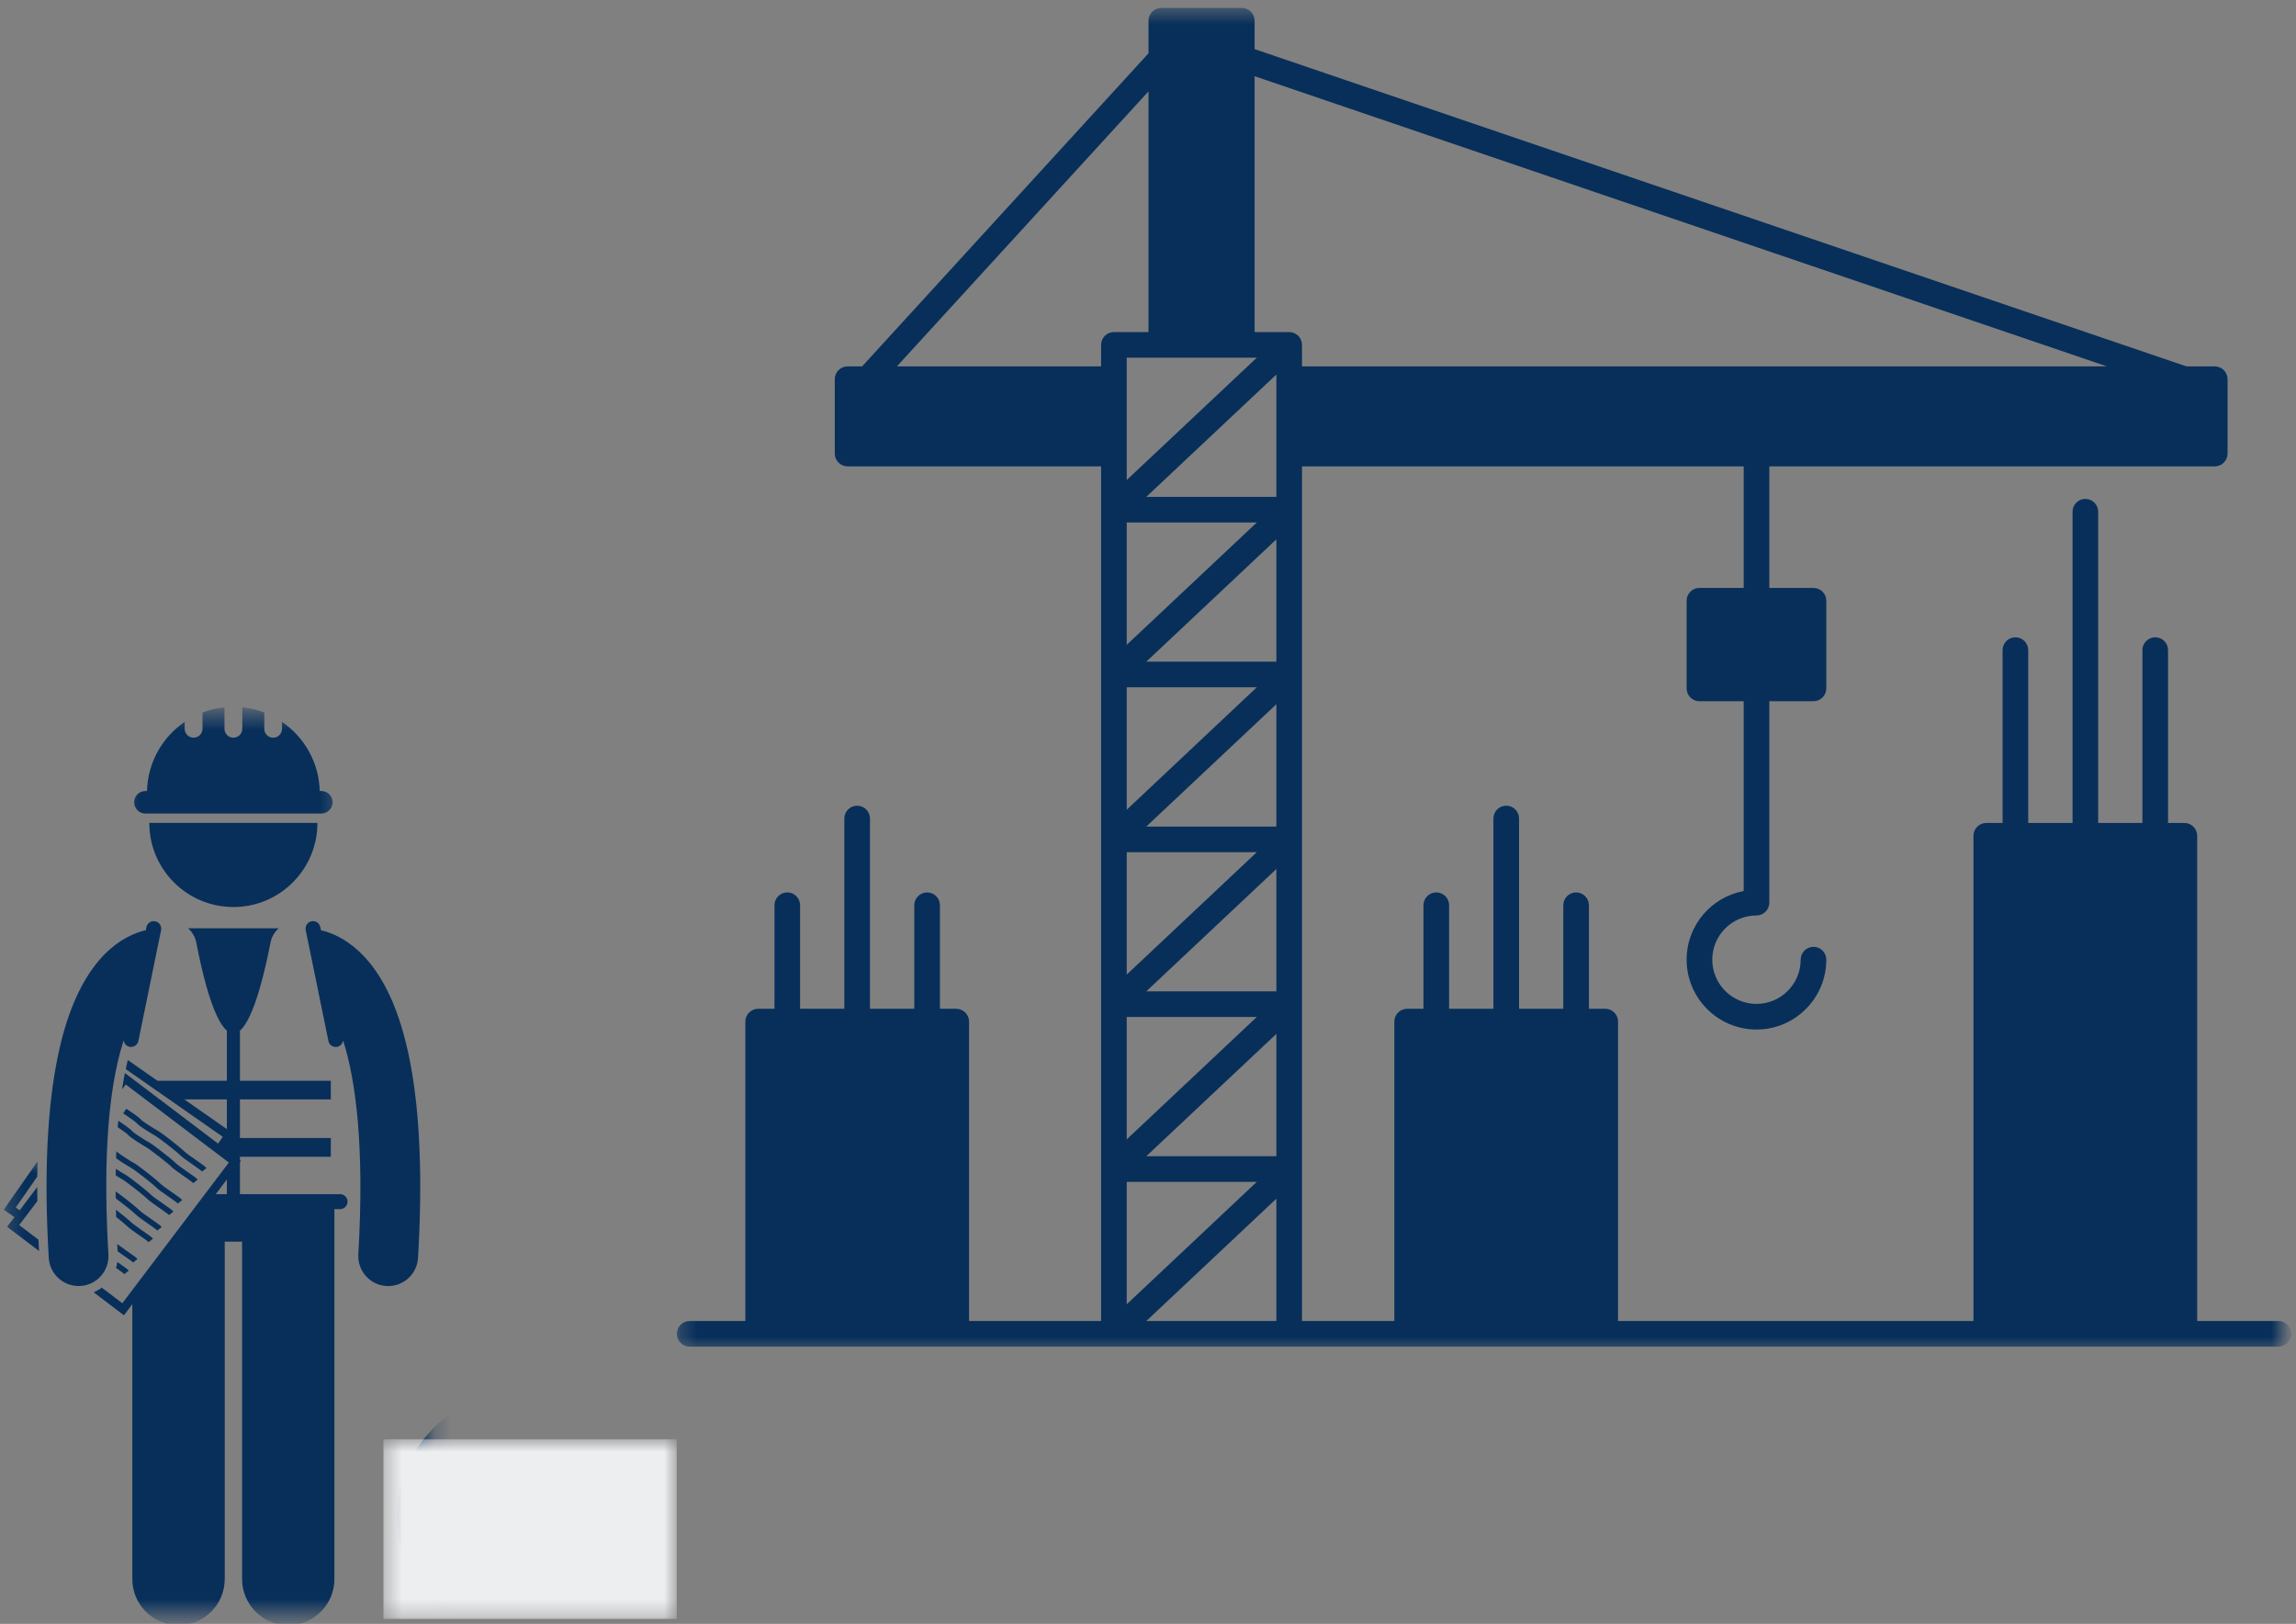 <svg width="140" height="99" viewBox="0 0 140 99" fill="none" xmlns="http://www.w3.org/2000/svg">
<rect x="0" y="0" width="140" height="99" fill="#808080" stroke="none"/>
<mask id="mask0_200_4" style="mask-type:luminance" maskUnits="userSpaceOnUse" x="41" y="0" width="99" height="83">
<path d="M41.266 0.484H139.224V82.448H41.266V0.484Z" fill="white"/>
</mask>
<g mask="url(#mask0_200_4)">
<path d="M138.922 80.537H133.974V50.953C133.974 50.526 133.625 50.172 133.192 50.172H132.198V39.635C132.198 39.203 131.849 38.854 131.416 38.854C130.984 38.854 130.635 39.203 130.635 39.635V50.172H127.937V31.198C127.937 30.766 127.588 30.417 127.156 30.417C126.724 30.417 126.375 30.766 126.375 31.198V50.172H123.672V39.635C123.672 39.203 123.323 38.854 122.89 38.854C122.458 38.854 122.109 39.203 122.109 39.635V50.172H121.114C120.682 50.172 120.333 50.526 120.333 50.953V80.537H98.661V62.281C98.661 61.854 98.312 61.5 97.88 61.5H96.885V55.188C96.885 54.76 96.536 54.406 96.104 54.406C95.677 54.406 95.323 54.76 95.323 55.188V61.5H92.625V49.901C92.625 49.469 92.276 49.12 91.843 49.12C91.411 49.12 91.062 49.469 91.062 49.901V61.5H88.359V55.188C88.359 54.76 88.01 54.406 87.578 54.406C87.145 54.406 86.797 54.76 86.797 55.188V61.5H85.802C85.37 61.5 85.02 61.854 85.02 62.281V80.537H79.39V28.432H106.323V35.844H103.625C103.192 35.844 102.843 36.193 102.843 36.625V41.969C102.843 42.401 103.192 42.75 103.625 42.75H106.323V54.323C104.343 54.688 102.843 56.427 102.843 58.505C102.843 60.854 104.755 62.766 107.104 62.766C109.453 62.766 111.359 60.854 111.359 58.505C111.359 58.073 111.01 57.724 110.578 57.724C110.151 57.724 109.797 58.073 109.797 58.505C109.797 59.995 108.588 61.203 107.104 61.203C105.614 61.203 104.406 59.995 104.406 58.505C104.406 57.021 105.614 55.812 107.104 55.812C107.531 55.812 107.885 55.464 107.885 55.031V42.75H110.578C111.01 42.75 111.359 42.401 111.359 41.969V36.625C111.359 36.193 111.01 35.844 110.578 35.844H107.885V28.432H135.047C135.474 28.432 135.828 28.083 135.828 27.651V23.12C135.828 22.688 135.474 22.338 135.047 22.338H133.323L76.5 2.995V1.266C76.5 0.833 76.151 0.484 75.718 0.484H70.812C70.38 0.484 70.031 0.833 70.031 1.266V3.25L52.567 22.338H51.682C51.25 22.338 50.901 22.688 50.901 23.12V27.651C50.901 28.083 51.25 28.432 51.682 28.432H67.14V80.537H59.088V62.281C59.088 61.854 58.739 61.5 58.307 61.5H57.312V55.188C57.312 54.76 56.963 54.406 56.531 54.406C56.099 54.406 55.75 54.76 55.75 55.188V61.5H53.047V49.901C53.047 49.469 52.698 49.12 52.265 49.12C51.833 49.12 51.484 49.469 51.484 49.901V61.5H48.786V55.188C48.786 54.76 48.437 54.406 48.005 54.406C47.573 54.406 47.224 54.76 47.224 55.188V61.5H46.229C45.797 61.5 45.448 61.854 45.448 62.281V80.537H42.052C41.62 80.537 41.27 80.891 41.27 81.318C41.27 81.75 41.62 82.099 42.052 82.099H138.922C139.354 82.099 139.703 81.75 139.703 81.318C139.703 80.891 139.354 80.537 138.922 80.537ZM76.635 21.807L68.703 29.266V21.807H76.635ZM67.14 21.026V22.338H54.687L70.031 5.568V20.245H67.922C67.489 20.245 67.14 20.594 67.14 21.026ZM76.635 31.854L68.703 39.312V31.854H76.635ZM76.635 41.901L68.703 49.365V41.901H76.635ZM76.635 51.953L68.703 59.417V51.953H76.635ZM76.635 62L68.703 69.463V62H76.635ZM68.703 72.052H76.635L68.703 79.516V72.052ZM77.828 80.537H69.895L77.828 73.078V80.537ZM77.828 70.49H69.895L77.828 63.031V70.49ZM77.828 60.438H69.895L77.828 52.979V60.438ZM77.828 50.391H69.895L77.828 42.932V50.391ZM77.828 40.339H69.895L77.828 32.88V40.339ZM77.828 30.292H69.895L77.828 22.833V30.292ZM78.609 20.245H76.5V4.646L128.474 22.338H79.39V21.026C79.39 20.594 79.036 20.245 78.609 20.245Z" fill="#072F5A"/>
</g>
<mask id="mask1_200_4" style="mask-type:luminance" maskUnits="userSpaceOnUse" x="23" y="84" width="4" height="15">
<path d="M23.333 84H26.218V98.443H23.333V84Z" fill="white"/>
</mask>
<g mask="url(#mask1_200_4)">
<path d="M39.375 92.417C39.375 88.229 35.979 84.838 31.797 84.838C27.615 84.838 24.219 88.229 24.219 92.417C24.219 96.599 27.615 99.995 31.797 99.995C35.979 99.995 39.375 96.599 39.375 92.417ZM31.797 95.521C30.083 95.521 28.693 94.13 28.693 92.417C28.693 90.703 30.083 89.312 31.797 89.312C33.51 89.312 34.901 90.703 34.901 92.417C34.901 94.13 33.51 95.521 31.797 95.521Z" fill="#072F5A"/>
</g>
<path d="M23.562 78.401C23.599 78.401 23.635 78.406 23.672 78.406C24.63 78.406 25.432 77.656 25.49 76.688C26.052 67.062 24.849 60.781 21.912 58.021C21.062 57.224 20.224 56.865 19.573 56.714L19.531 56.521C19.484 56.276 19.245 56.115 18.995 56.167C18.807 56.203 18.672 56.354 18.641 56.531C18.63 56.589 18.63 56.646 18.641 56.703L20.026 63.464C20.062 63.667 20.229 63.802 20.422 63.823C20.438 63.828 20.453 63.828 20.469 63.828C20.5 63.828 20.531 63.828 20.562 63.818C20.755 63.781 20.896 63.62 20.922 63.432C21.693 65.844 22.234 69.896 21.849 76.474C21.792 77.479 22.557 78.344 23.562 78.401Z" fill="#072F5A"/>
<path d="M9.104 50.172C9.104 53 11.401 55.297 14.229 55.297C17.063 55.297 19.355 53 19.355 50.172V50.167H9.104V50.172Z" fill="#072F5A"/>
<mask id="mask2_200_4" style="mask-type:luminance" maskUnits="userSpaceOnUse" x="4" y="56" width="18" height="43">
<path d="M4.667 56H22V98.443H4.667V56Z" fill="white"/>
</mask>
<g mask="url(#mask2_200_4)">
<path d="M14.63 72.802V70.854L14.688 70.776L14.63 70.729V70.521H20.172V69.38H14.63V67.026H20.172V65.891H14.63V62.833C15.49 62.099 16.162 59.182 16.495 57.464C16.563 57.12 16.745 56.818 16.99 56.594H11.469C11.719 56.818 11.901 57.12 11.969 57.464C12.297 59.182 12.969 62.099 13.834 62.833V65.891H9.604L7.834 64.656L7.792 64.625C7.75 64.807 7.709 64.99 7.667 65.177L13.584 69.307L13.297 69.719L7.615 65.417C7.552 65.734 7.495 66.068 7.443 66.412L7.667 66.115L13.954 70.875L7.459 79.453L6.209 78.505C6.052 78.62 5.886 78.713 5.714 78.787L7.558 80.188L8.068 79.51V96.266C8.068 97.818 9.328 99.083 10.886 99.083C12.443 99.083 13.704 97.818 13.704 96.266V75.698H14.761V96.266C14.761 97.818 16.021 99.083 17.573 99.083C19.131 99.083 20.391 97.818 20.391 96.266V73.713H20.74C20.99 73.713 21.193 73.505 21.193 73.255C21.193 73.005 20.99 72.802 20.74 72.802H14.63ZM13.834 72.802H13.157L13.834 71.906V72.802ZM13.834 68.838L11.24 67.026H13.834V68.838Z" fill="#072F5A"/>
</g>
<mask id="mask3_200_4" style="mask-type:luminance" maskUnits="userSpaceOnUse" x="7" y="43" width="14" height="8">
<path d="M7.333 43.469H20.666V50.667H7.333V43.469Z" fill="white"/>
</mask>
<g mask="url(#mask3_200_4)">
<path d="M11.26 44.427V44.01C9.906 44.938 9.01 46.474 8.963 48.224H8.869C8.489 48.224 8.182 48.531 8.182 48.911C8.182 49.292 8.489 49.599 8.869 49.599H19.593C19.968 49.599 20.281 49.292 20.281 48.911C20.281 48.531 19.968 48.224 19.593 48.224H19.494C19.453 46.474 18.551 44.938 17.197 44.01V44.427C17.197 44.729 16.958 44.974 16.656 44.974C16.354 44.974 16.114 44.729 16.114 44.427V43.438C15.687 43.276 15.239 43.167 14.775 43.12V44.427C14.775 44.729 14.531 44.974 14.229 44.974C13.926 44.974 13.687 44.729 13.687 44.427V43.12C13.218 43.167 12.77 43.276 12.348 43.438V44.427C12.348 44.729 12.104 44.974 11.801 44.974C11.505 44.974 11.26 44.729 11.26 44.427Z" fill="#072F5A"/>
</g>
<mask id="mask4_200_4" style="mask-type:luminance" maskUnits="userSpaceOnUse" x="0" y="70" width="4" height="8">
<path d="M0.229 70.667H3.334V77.333H0.229V70.667Z" fill="white"/>
</mask>
<g mask="url(#mask4_200_4)">
<path d="M2.344 75.578L1.167 74.688L2.276 73.229C2.271 72.938 2.271 72.651 2.271 72.37L1.198 73.787L0.959 73.62L2.271 71.734C2.276 71.417 2.282 71.104 2.292 70.797L0.229 73.75L0.881 74.203L0.433 74.792L2.381 76.266C2.37 76.037 2.354 75.807 2.344 75.578Z" fill="#072F5A"/>
</g>
<path d="M8.334 68.469C8.459 68.651 9.407 69.213 9.5 69.26C9.636 69.333 10.766 70.198 10.99 70.432C11.115 70.557 11.422 70.771 11.745 70.995C11.969 71.151 12.271 71.365 12.323 71.422L12.589 71.208C12.516 71.12 12.302 70.969 11.938 70.713C11.657 70.521 11.339 70.297 11.235 70.193C10.995 69.948 9.844 69.057 9.662 68.958C9.459 68.854 8.698 68.37 8.615 68.276C8.521 68.141 8 67.792 7.698 67.594L7.511 67.875C7.86 68.109 8.276 68.401 8.334 68.469Z" fill="#072F5A"/>
<path d="M7.797 69.172C7.922 69.354 8.875 69.922 8.963 69.969C9.099 70.042 10.229 70.906 10.453 71.135C10.578 71.266 10.885 71.479 11.208 71.703C11.432 71.859 11.739 72.073 11.786 72.13L12.052 71.917C11.979 71.823 11.771 71.677 11.401 71.422C11.12 71.224 10.802 71.005 10.698 70.896C10.458 70.651 9.312 69.766 9.125 69.667C8.922 69.562 8.161 69.078 8.078 68.979C7.994 68.854 7.521 68.531 7.213 68.328C7.198 68.458 7.187 68.583 7.177 68.719C7.468 68.917 7.75 69.12 7.797 69.172Z" fill="#072F5A"/>
<path d="M10.844 73.375L11.109 73.162C11.037 73.068 10.828 72.922 10.458 72.667C10.177 72.469 9.859 72.25 9.755 72.141C9.516 71.896 8.37 71.005 8.182 70.912C7.979 70.807 7.219 70.323 7.135 70.224C7.125 70.214 7.109 70.193 7.094 70.177C7.089 70.323 7.083 70.469 7.078 70.615C7.401 70.849 7.953 71.177 8.021 71.214C8.156 71.281 9.286 72.151 9.51 72.38C9.635 72.51 9.943 72.724 10.266 72.948C10.49 73.104 10.797 73.312 10.844 73.375Z" fill="#072F5A"/>
<path d="M8.974 73.088C9.104 73.213 9.407 73.427 9.729 73.651C9.953 73.807 10.261 74.021 10.308 74.078L10.573 73.865C10.505 73.776 10.292 73.625 9.927 73.37C9.646 73.177 9.323 72.953 9.219 72.849C8.979 72.604 7.834 71.713 7.646 71.615C7.542 71.562 7.292 71.406 7.063 71.26C7.058 71.391 7.058 71.526 7.058 71.661C7.266 71.792 7.448 71.901 7.49 71.917C7.625 71.99 8.75 72.854 8.974 73.088Z" fill="#072F5A"/>
<path d="M9.213 74.312C8.932 74.12 8.609 73.896 8.505 73.792C8.297 73.573 7.406 72.88 7.052 72.635C7.052 72.776 7.057 72.917 7.057 73.057C7.448 73.349 8.099 73.859 8.265 74.026C8.39 74.156 8.692 74.37 9.015 74.594C9.239 74.75 9.547 74.963 9.593 75.021L9.859 74.807C9.791 74.719 9.578 74.568 9.213 74.312Z" fill="#072F5A"/>
<path d="M8.479 75.302C8.703 75.453 9.01 75.667 9.062 75.729L9.328 75.51C9.255 75.422 9.041 75.276 8.677 75.021C8.396 74.823 8.073 74.599 7.974 74.495C7.838 74.359 7.437 74.037 7.067 73.75C7.073 73.896 7.078 74.047 7.083 74.193C7.364 74.417 7.63 74.635 7.729 74.734C7.854 74.865 8.156 75.073 8.479 75.302Z" fill="#072F5A"/>
<path d="M8.119 76.969L8.385 76.755C8.312 76.667 8.099 76.521 7.734 76.266C7.526 76.12 7.297 75.958 7.146 75.844C7.156 75.99 7.161 76.135 7.172 76.287C7.286 76.365 7.411 76.453 7.541 76.547C7.76 76.698 8.067 76.912 8.119 76.969Z" fill="#072F5A"/>
<path d="M7.584 77.677L7.849 77.463C7.776 77.375 7.568 77.224 7.198 76.969C7.183 76.958 7.172 76.948 7.157 76.938C7.141 77.062 7.11 77.182 7.073 77.297C7.287 77.448 7.537 77.625 7.584 77.677Z" fill="#072F5A"/>
<path d="M2.974 76.688C3.032 77.656 3.834 78.401 4.792 78.401C4.828 78.401 4.865 78.401 4.896 78.401C5.901 78.344 6.672 77.479 6.61 76.474C6.308 71.286 6.537 67.188 7.292 64.281H7.297L7.292 64.276C7.344 64.073 7.401 63.875 7.459 63.688C7.485 63.594 7.511 63.51 7.542 63.422C7.563 63.615 7.703 63.781 7.901 63.818C7.933 63.828 7.959 63.828 7.99 63.828C8.006 63.828 8.021 63.828 8.037 63.823C8.23 63.802 8.396 63.667 8.438 63.464L9.823 56.703C9.834 56.646 9.834 56.589 9.823 56.531C9.792 56.354 9.651 56.203 9.464 56.167C9.219 56.115 8.98 56.276 8.927 56.521L8.891 56.708C7.5 57.036 5.287 58.266 3.969 62.63C3.808 63.167 3.662 63.745 3.537 64.349C2.87 67.526 2.677 71.667 2.974 76.688Z" fill="#072F5A"/>
<mask id="mask5_200_4" style="mask-type:luminance" maskUnits="userSpaceOnUse" x="23" y="87" width="19" height="12">
<path d="M23.38 87.745H41.265V98.698H23.38V87.745Z" fill="white"/>
</mask>
<g mask="url(#mask5_200_4)">
<path d="M23.38 87.745H41.265V98.698H23.38V87.745Z" fill="#ECEEEF"/>
</g>
</svg>
